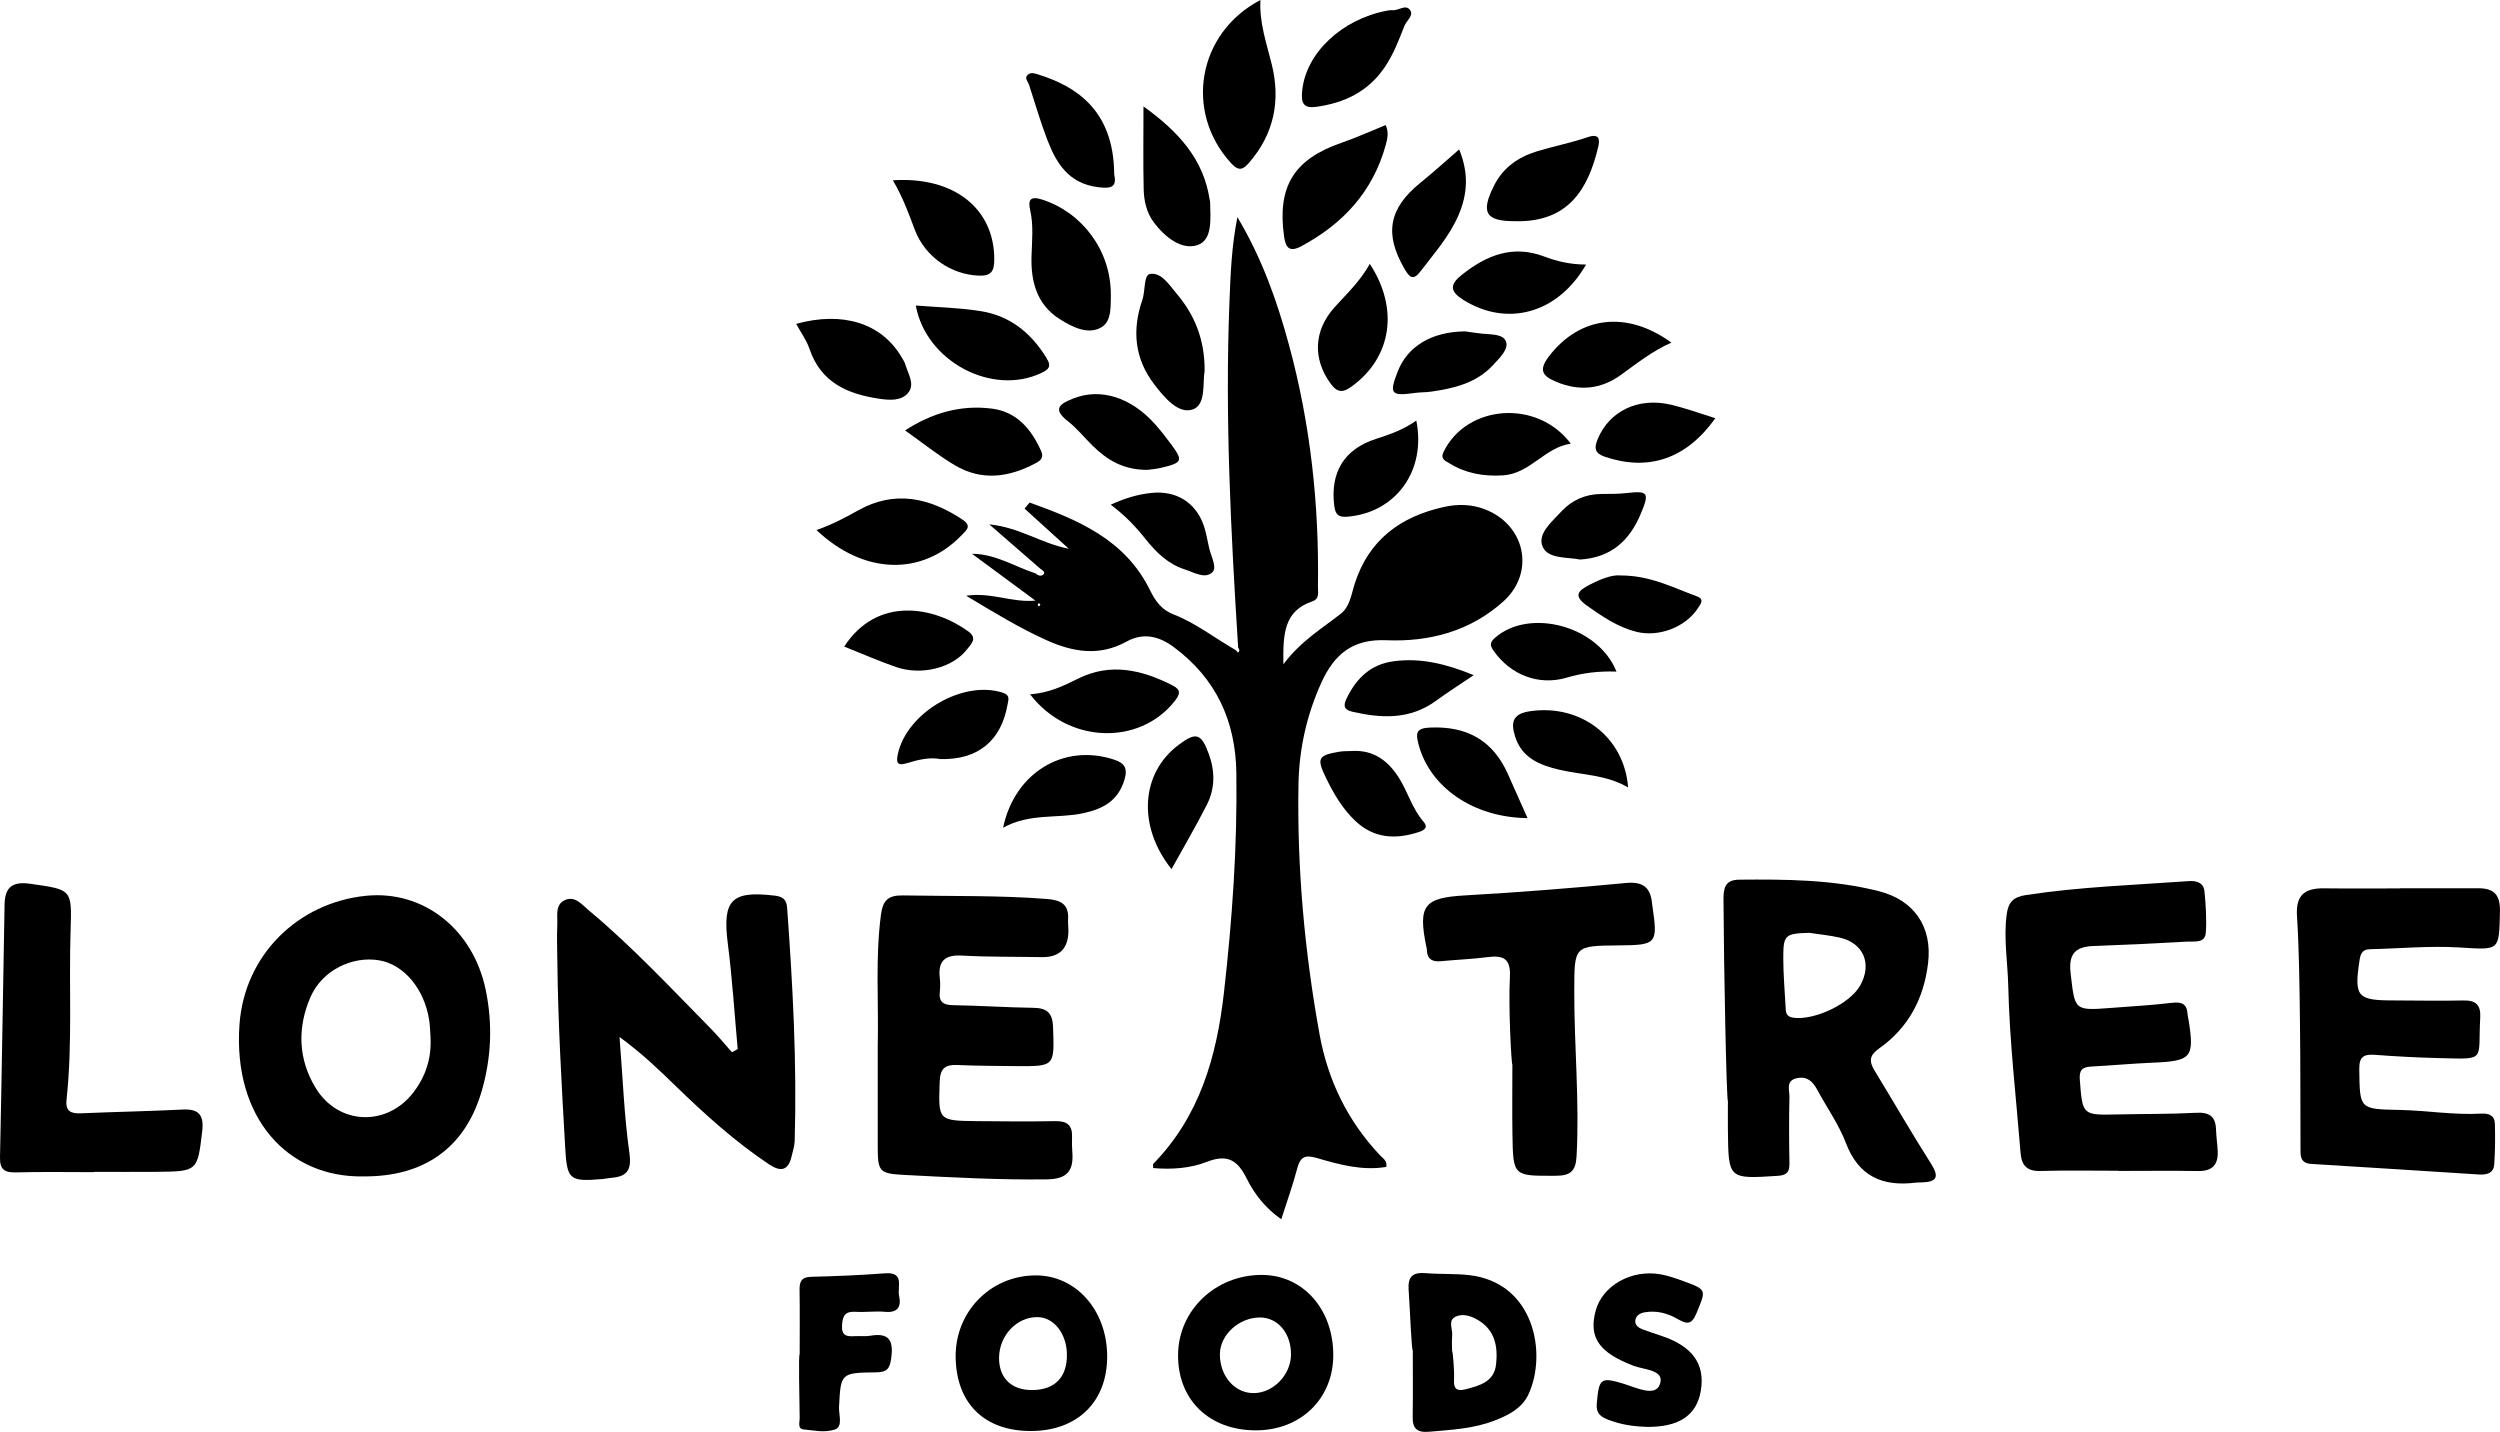 <?xml version="1.0" encoding="UTF-8"?>
<svg xmlns="http://www.w3.org/2000/svg" id="uuid-ad707468-1719-4a6c-8cef-eb3e54cee411" viewBox="0 0 640.98 367.13">
  <defs>
    <style>.uuid-6115025b-1b4d-4d62-88e4-7f5e1e4e8170{fill:#000;stroke-width:0px;}</style>
  </defs>
  <path class="uuid-6115025b-1b4d-4d62-88e4-7f5e1e4e8170" d="M266.82,145.89c-4.12-3.58-8.24-7.16-13.18-11.45,7.78.78,13.43,4.93,20.39,6.26-3.78-3.43-7.56-6.87-11.34-10.3.43-.52.86-1.03,1.29-1.55,12.39,4.44,24.48,9.44,30.88,22.48,1.41,2.87,3.01,5.03,6,6.19,5.76,2.24,10.62,6.1,15.94,9.14.21.22.57.66.6.64.53-.38.37-.82.05-1.26-1.86-29.59-3.41-59.18-2.22-88.84.28-6.91.51-13.87,2.03-21.53,6.4,10.73,10.21,21.66,13.25,32.86,5.49,20.22,7.72,40.85,7.4,61.78-.02,1.44.48,3.23-1.41,3.86-7.33,2.46-7.57,8.42-7.45,16.15,4.47-5.98,9.87-9.14,14.74-12.98,2.3-1.81,2.67-4.92,3.52-7.59,3.6-11.35,11.79-17.34,22.99-19.79,3.46-.76,6.95-.69,10.34.59,10.44,3.95,13.06,16.19,4.83,23.63-8.49,7.67-19.04,10.44-30.07,9.97-8.68-.37-13.34,3.7-16.58,10.8-3.78,8.3-5.74,17.07-5.9,26.12-.38,21.53,1.56,42.9,5.4,64.1,2.17,11.95,7.29,22.4,15.68,31.22.64.67,1.68,1.17,1.44,2.79-6.12,1.05-12.02-.59-17.82-2.28-2.93-.86-4.22-.36-5,2.61-1.14,4.3-2.64,8.49-4.11,13.1-4.08-2.86-6.88-6.45-8.84-10.39-2.35-4.73-4.92-6.42-10.28-4.32-4.24,1.66-9.01,1.99-13.71,1.58,0-.49-.14-.93.02-1.09,11.91-12.22,16.25-27.52,18.11-43.9,2.12-18.72,3.45-37.47,3.18-56.32-.19-13.32-5.19-24.2-16.04-32.26-3.85-2.86-7.86-3.76-12.1-1.42-7,3.86-13.75,2.7-20.57-.37-6.93-3.12-13.37-7.07-20.57-11.38,6.47-.96,11.71,1.82,17.77,1.25-5.42-4-10.84-8-16.26-12,6.08.02,10.93,3.3,16.29,5.02.63.6,1.49.84,2.05.23.48-.54-.21-1.03-.74-1.34ZM266.22,154.73c-.06.11-.2.26-.17.33.18.48.43.5.66.03.04-.08-.06-.26-.15-.34-.07-.06-.22-.02-.33-.03Z"></path>
  <path class="uuid-6115025b-1b4d-4d62-88e4-7f5e1e4e8170" d="M441.89,230.85c-.01-3,.24-5.27,4.05-5.31,12-.11,23.97-.03,35.71,2.93,9.14,2.3,13.83,9.16,12.69,18.52-1.1,9.05-5.03,16.54-12.54,21.81-2.51,1.76-2.63,3.29-1.19,5.66,4.85,7.95,9.49,16.04,14.49,23.9,2.16,3.4,1.5,4.68-2.34,4.8-.5.02-1,0-1.5.05-8.52,1.08-14.7-1.52-17.99-10.16-1.82-4.77-4.88-9.07-7.33-13.61-1.12-2.07-2.49-3.52-5.11-3.03-3.1.58-1.99,3.05-2.03,4.81-.13,5.66-.11,11.33,0,16.99.04,2.28-.62,3.12-3.07,3.27-12.57.8-12.57.88-12.71-11.7-.03-2.5,0-5,0-7.49-.36,0-1.05-34.29-1.13-51.43ZM463.87,239.17c-6.21.18-6.66.51-6.65,6.51,0,4.14.37,8.28.59,12.42.07,1.32,0,2.55,1.95,2.83,5.39.77,14.58-3.56,17.21-8.31,3.06-5.52.83-10.82-5.26-12.22-2.57-.59-5.23-.83-7.84-1.23Z"></path>
  <path class="uuid-6115025b-1b4d-4d62-88e4-7f5e1e4e8170" d="M158.84,265.84c.86,10.79,1.2,20.37,2.54,29.82.66,4.65-.86,6.05-4.88,6.36-.66.05-1.32.21-1.98.27-8.7.75-9.14.18-9.63-8.41-.89-15.79-1.82-31.57-1.99-47.38-.03-3.16-.16-6.34-.01-9.49.1-2.23-.63-5.09,1.98-6.25,2.57-1.15,4.37,1.21,6.06,2.62,11.15,9.29,21.03,19.92,31.2,30.23,1.94,1.97,3.7,4.11,5.54,6.18.49-.28.98-.56,1.47-.83-.82-8.99-1.38-18.02-2.53-26.97-1.43-11.23.85-13.7,12.1-12.35,2.07.25,2.95,1.07,3.1,3.06,1.45,19.93,2.53,39.87,1.94,59.86-.04,1.31-.49,2.61-.79,3.91-.83,3.65-2.75,4.07-5.73,2.09-8.77-5.84-16.54-12.88-24.07-20.19-4.25-4.13-8.51-8.24-14.33-12.51Z"></path>
  <path class="uuid-6115025b-1b4d-4d62-88e4-7f5e1e4e8170" d="M93.29,301.62c-19.43.42-33.59-14.91-31.89-38.92,1.26-17.79,14.95-31.27,32.47-33.03,14.63-1.47,27.41,8.5,30.66,24.11,1.82,8.76,1.46,17.52-1.07,26.11-4.23,14.37-14.68,21.82-30.18,21.73ZM110.39,266.07c-.11-1.49-.12-2.99-.34-4.46-1.23-8.05-6.47-14.31-12.82-15.39-6.94-1.18-14.64,2.59-17.6,9.37-3.43,7.86-3.21,15.94,1.3,23.35,5.83,9.58,18.3,10,25.1,1.1,3.14-4.11,4.62-8.77,4.35-13.97Z"></path>
  <path class="uuid-6115025b-1b4d-4d62-88e4-7f5e1e4e8170" d="M543.13,300.17c-6.66,0-13.33-.14-19.99.06-3.45.1-4.83-1.44-5.08-4.6-1.14-14.25-2.83-28.46-3.16-42.77-.14-6.14-1.22-12.24-.4-18.43.42-3.19,1.76-4.47,4.96-4.95,13.84-2.11,27.8-2.57,41.73-3.57,2.08-.15,3.83.45,4.03,2.71.32,3.47.57,6.98.34,10.44-.19,2.86-2.88,2.26-4.73,2.36-7.98.45-15.96.84-23.94,1.12-4.7.16-6.6,1.91-6,7.02,1.12,9.56.84,9.6,10.55,8.85,5.14-.4,10.29-.68,15.4-1.29,2.51-.3,3.89.23,4.03,2.9.03.49.18.98.26,1.48,1.54,9.65.75,10.55-9.06,10.96-5.32.22-10.62.72-15.94,1-2.33.12-3.08.98-2.88,3.44.7,9.05.6,9.04,9.83,8.83,6.66-.15,13.33-.06,19.98-.42,3.37-.18,5.01.89,5.11,4.3.06,1.82.34,3.63.43,5.46.18,3.47-1.3,5.24-5,5.18-6.83-.12-13.66-.03-20.49-.03Z"></path>
  <path class="uuid-6115025b-1b4d-4d62-88e4-7f5e1e4e8170" d="M615.35,227.74c6.66,0,13.31.02,19.97,0,4.08-.02,5.76,1.59,5.65,6.02-.25,10.17,0,9.79-10.44,9.16-7.6-.46-15.27.28-22.91.45-1.96.04-2.41,1.21-2.66,2.88-1.4,9.29-.62,10.24,8.63,10.25,5.99,0,11.99.16,17.98.01,3.26-.08,4.52,1.17,4.34,4.41-.63,11.27,1.74,10.64-10.45,10.37-5.48-.13-10.96-.42-16.43-.83-2.85-.21-4.18.32-4.13,3.68.14,10.3,0,10.22,10.36,10.44,6.98.14,13.92,1.35,20.92.94,1.9-.11,3.44.47,3.49,2.59.09,3.49.08,6.99-.17,10.46-.18,2.39-2.12,2.68-4.1,2.55-14.26-.9-28.52-1.84-42.79-2.7-3.02-.18-2.77-2.26-2.78-4.26-.04-10.82,0-21.64-.14-32.45-.12-8.98-.2-17.97-.76-26.92-.34-5.41,2.1-7.09,6.95-7.03,6.49.08,12.98.02,19.47.02,0,0,0-.01,0-.02Z"></path>
  <path class="uuid-6115025b-1b4d-4d62-88e4-7f5e1e4e8170" d="M225.05,267.97c.24-11.12-.64-22.27.81-33.39.49-3.73,1.82-5.07,5.67-5,12.3.23,24.61-.05,36.91.91,3.73.29,5.65,1.45,5.41,5.33-.05.83.06,1.66.08,2.49q.14,7.22-6.87,7.09c-6.82-.12-13.65-.02-20.46-.4-4.46-.25-6.14,1.49-5.64,5.78.13,1.15.13,2.34,0,3.49-.3,2.65.9,3.41,3.44,3.45,6.81.11,13.62.58,20.43.67,3.48.04,5.03,1.17,5.16,4.91.36,10.12.51,10.13-9.59,10.04-4.99-.04-9.98-.07-14.97-.28-3.11-.13-4.38.88-4.5,4.22-.35,10.04-.49,10.06,9.71,10.17,6.66.07,13.32.12,19.97,0,2.93-.05,4.37,1.02,4.25,4.02-.05,1.33-.02,2.67.08,3.99.35,4.71-1.31,6.85-6.52,6.92-12.16.16-24.28-.5-36.4-1.13-6.78-.35-6.98-.81-6.98-7.83,0-8.49,0-16.97,0-25.46Z"></path>
  <path class="uuid-6115025b-1b4d-4d62-88e4-7f5e1e4e8170" d="M387.12,250.55c.28-4.78-1.65-5.68-5.74-5.15-3.94.51-7.94.66-11.9,1.04-2.2.21-3.57-.45-3.63-2.87,0-.33-.12-.65-.18-.98-2.15-10.55-.48-12.42,10.03-13.02,13.75-.78,27.49-1.87,41.21-3.18,4.58-.44,6.38,1.37,6.69,5.54.01.17.06.33.08.49,1.39,9.54,1.1,9.89-8.55,9.97-11.66.1-11.46.1-11.5,11.69-.04,14.12,1.37,28.22.59,42.36-.21,3.91-1.63,5.01-5.38,5.02-10.84.04-10.89.18-11.06-10.55-.1-5.98-.02-11.96-.02-17.93-.25,0-1.06-14.98-.63-22.44Z"></path>
  <path class="uuid-6115025b-1b4d-4d62-88e4-7f5e1e4e8170" d="M24.14,300.53c-6.66,0-13.32-.12-19.97.06-2.92.08-4.24-.64-4.17-3.84.46-21.61.78-43.22,1.17-64.84.08-4.34,1.91-5.99,6.58-5.32,10.7,1.54,10.69,1.32,10.35,11.96-.47,14.46.53,28.95-1.04,43.38-.33,3.06,1.16,3.63,3.79,3.51,8.64-.38,17.29-.52,25.92-.96,4.25-.22,5.57,1.42,5.07,5.61-1.21,10.17-1.15,10.26-11.71,10.36-5.32.05-10.65,0-15.98,0v.07Z"></path>
  <path class="uuid-6115025b-1b4d-4d62-88e4-7f5e1e4e8170" d="M321.95,366.73c-11.99-.02-20.05-7.9-19.9-19.47.14-11.4,9.65-20.41,21.5-20.38,10.59.03,18.4,8.89,18.29,20.78-.1,11.07-8.45,19.09-19.88,19.07ZM323.06,337.79c-5.38,0-10.26,4.45-10.29,9.39-.04,5.7,3.89,10.14,8.84,10,4.95-.14,9.32-4.71,9.39-9.81.08-5.47-3.34-9.58-7.94-9.58Z"></path>
  <path class="uuid-6115025b-1b4d-4d62-88e4-7f5e1e4e8170" d="M264.46,366.9c-12.05.08-19.35-7.09-19.44-19.08-.08-11.52,8.91-20.71,20.37-20.82,10.4-.1,18.41,8.84,18.48,20.64.07,11.65-7.51,19.18-19.41,19.26ZM273.55,347.35c-.04-5.37-3.27-9.55-7.47-9.65-5.33-.12-9.9,4.69-9.93,10.44-.03,5.18,3.18,8.29,8.51,8.26,5.77-.04,8.93-3.26,8.89-9.06Z"></path>
  <path class="uuid-6115025b-1b4d-4d62-88e4-7f5e1e4e8170" d="M361.16,330.84c-.25-3.64,1.08-4.69,4.47-4.41,3.64.3,7.33.09,10.95.49,16.83,1.85,20.13,20.11,15.33,30.53-1.65,3.58-4.95,5.27-8.4,6.65-5.49,2.2-11.32,2.49-17.12,2.99-3.09.27-4.24-.84-4.19-3.83.09-5.65.03-11.31.03-16.97-.32,0-.71-10.32-1.06-15.45ZM372.31,346.39c.17,0,.62,4.98.49,7.46-.13,2.36.88,2.9,2.98,2.35,3.62-.95,7.33-1.9,7.81-6.44.48-4.49-.27-8.68-4.57-11.27-1.74-1.05-3.84-1.77-5.71-.96-2.21.96-.81,3.21-.98,4.89-.13,1.31-.03,2.65-.03,3.98Z"></path>
  <path class="uuid-6115025b-1b4d-4d62-88e4-7f5e1e4e8170" d="M421.8,365.81c-3.18-.09-6.28-.6-9.27-1.73-1.94-.74-3.37-1.53-3.13-4.25.58-6.56,1-6.86,7.25-4.93,3,.93,7.78,3.31,8.94,0,1.31-3.72-4.04-3.68-6.73-4.71-8.85-3.38-11.6-7.22-9.74-14.14,1.74-6.46,9.22-10.68,16.72-9.31,1.95.36,3.85,1.03,5.72,1.71,6.13,2.25,5.91,2.18,3.38,8.31-1.22,2.95-2.47,2.77-4.72,1.47-2.64-1.53-5.52-2.32-8.61-1.75-1.2.22-2.28.9-2.34,2.22-.04,1.07.85,1.75,1.83,2.12,1.55.58,3.13,1.1,4.7,1.62,8.11,2.68,11.41,7.2,10.28,14.11-1.05,6.43-5.75,9.49-14.28,9.28Z"></path>
  <path class="uuid-6115025b-1b4d-4d62-88e4-7f5e1e4e8170" d="M205.03,347.21c0-5.48.06-10.95-.03-16.43-.03-2.17.45-3.36,2.98-3.42,6.31-.15,12.62-.41,18.91-.89,5.15-.4,3.13,3.49,3.63,5.76.61,2.8-.32,4.42-3.63,4.11-2.47-.23-4.99.15-7.47,0-2.62-.17-3.38.87-3.53,3.42-.16,2.81,1.28,2.94,3.3,2.82,1.33-.08,2.69.12,3.98-.11,4.85-.84,5.95,1.29,5.33,5.77-.37,2.69-1.08,3.59-3.89,3.62-9.12.1-9.04.23-9.49,8.9-.1,2,1.11,5.11-1.16,5.79-2.72.81-4.92.23-7.88-.05-1.67-.16-1.04-1.81-1.05-2.84-.05-5.48-.34-16.43,0-16.43Z"></path>
  <path class="uuid-6115025b-1b4d-4d62-88e4-7f5e1e4e8170" d="M323.17,0c-.33,5.81,1.57,11.09,2.9,16.51,2.29,9.27.61,17.75-5.75,25.13-1.55,1.8-2.64,2.42-4.67.21-12.08-13.17-8.62-33.43,7.52-41.85Z"></path>
  <path class="uuid-6115025b-1b4d-4d62-88e4-7f5e1e4e8170" d="M284.82,75.53c-.12,2.49.37,6.75-2.42,8.38-3.42,2.01-7.44-.03-10.74-2.12-5.87-3.73-7.37-9.69-7.19-16.03.12-3.99.55-7.92-.34-11.88-.55-2.45-.14-3.74,3.05-2.72,10.24,3.3,17.64,13,17.63,24.36Z"></path>
  <path class="uuid-6115025b-1b4d-4d62-88e4-7f5e1e4e8170" d="M355.28,32.06c.85,1.95.44,3.55,0,5.15-3.29,11.91-10.92,20.18-21.64,25.92-3,1.6-4,.46-4.42-2.53-1.78-12.79,2.53-19.79,14.73-23.99,3.73-1.28,7.33-2.93,11.33-4.55Z"></path>
  <path class="uuid-6115025b-1b4d-4d62-88e4-7f5e1e4e8170" d="M209.34,135.9c4.01-1.4,7.35-3.17,10.68-5.04,9.33-5.22,18.15-3.3,26.66,2.3,2.61,1.72,1.15,2.73-.19,4.12-10.11,10.47-25.05,10.09-37.15-1.38Z"></path>
  <path class="uuid-6115025b-1b4d-4d62-88e4-7f5e1e4e8170" d="M308.86,95.04c-.57,3.15.46,8.87-3.18,9.98-3.68,1.13-7.25-3.22-9.77-6.52-5.02-6.58-5.7-13.88-3.02-21.62.79-2.28.31-6.37,1.97-6.64,2.92-.48,4.92,2.81,6.8,5.03,4.66,5.48,7.23,11.81,7.2,19.77Z"></path>
  <path class="uuid-6115025b-1b4d-4d62-88e4-7f5e1e4e8170" d="M264.11,178.02c4.82-.36,8.53-2.14,12.23-3.99,8.4-4.19,16.37-2.31,24.23,1.67,2.37,1.2,1.99,2.31.56,4.12-9.06,11.43-27.34,10.87-37.02-1.8Z"></path>
  <path class="uuid-6115025b-1b4d-4d62-88e4-7f5e1e4e8170" d="M293.18,27.28c9,6.49,15.42,13.53,16.98,23.98.02.16.1.32.1.49.07,4.13.75,9.76-3.24,11.09-4.06,1.36-8.41-2.08-11.23-5.88-1.84-2.49-2.49-5.47-2.56-8.45-.16-6.75-.05-13.5-.05-21.22Z"></path>
  <path class="uuid-6115025b-1b4d-4d62-88e4-7f5e1e4e8170" d="M234.8,78.33c5.63.46,11.26.57,16.77,1.46,7.48,1.22,12.91,5.67,16.81,12.11,1.18,1.94.68,2.74-1.3,3.69-12.64,6.06-29.67-2.89-32.28-17.26Z"></path>
  <path class="uuid-6115025b-1b4d-4d62-88e4-7f5e1e4e8170" d="M232.06,110.35c6.98-4.51,14.32-6.6,22.28-5.58,6.38.82,10.06,5.24,12.58,10.83.73,1.62.04,2.39-1.32,3.12-6.85,3.69-13.87,4.67-20.79.57-4.34-2.58-8.31-5.79-12.75-8.93Z"></path>
  <path class="uuid-6115025b-1b4d-4d62-88e4-7f5e1e4e8170" d="M204.13,83.03c11.97-3.28,21.77-.15,26.88,8.3.43.71.91,1.42,1.14,2.2.69,2.33,2.43,4.93.78,7.08-1.73,2.24-4.8,2.02-7.45,1.63-8.15-1.2-15.05-4.15-17.95-12.84-.72-2.14-2.14-4.05-3.4-6.38Z"></path>
  <path class="uuid-6115025b-1b4d-4d62-88e4-7f5e1e4e8170" d="M388.62,56.71c-7.75.06-9.08-2.16-5.52-9.2,2.32-4.59,6.23-7.27,10.99-8.72,4.27-1.3,8.69-2.16,12.91-3.6,3.06-1.04,3.25.47,2.75,2.57-2.61,10.9-7.74,19.21-21.13,18.96Z"></path>
  <path class="uuid-6115025b-1b4d-4d62-88e4-7f5e1e4e8170" d="M337.39,27.39c-3.55.52-3.79-1.47-3.51-4.22.98-9.57,10.14-18.25,21.72-20.43.49-.09,1-.17,1.49-.13,1.55.14,3.44-1.71,4.53.11.8,1.33-1.02,2.6-1.55,3.95-1.45,3.7-2.86,7.41-5.15,10.73-4.27,6.19-10.37,9.04-17.53,10Z"></path>
  <path class="uuid-6115025b-1b4d-4d62-88e4-7f5e1e4e8170" d="M228.92,46.23c15.8-1.04,26.12,7.37,26,20.44-.03,2.96-.85,4.12-3.98,4-7.01-.27-13.71-4.73-16.38-11.73-1.58-4.15-3.04-8.34-5.64-12.71Z"></path>
  <path class="uuid-6115025b-1b4d-4d62-88e4-7f5e1e4e8170" d="M285.67,44.6c.68,3.29-.52,3.82-4.06,3.4-7.55-.91-10.73-6.03-13.07-12.11-1.79-4.63-3.15-9.43-4.7-14.15-.29-.87-1.33-1.78-.26-2.63.84-.67,1.9-.24,2.85.06,8.9,2.83,19.13,8.66,19.24,25.44Z"></path>
  <path class="uuid-6115025b-1b4d-4d62-88e4-7f5e1e4e8170" d="M391.65,209.76c-13.89-.14-25.1-7.91-27.97-18.99-.77-2.98-.49-4.08,3-4.23,9.37-.4,16.06,3.24,19.91,11.87,1.68,3.75,3.35,7.51,5.06,11.35Z"></path>
  <path class="uuid-6115025b-1b4d-4d62-88e4-7f5e1e4e8170" d="M406.65,67.83c-7.24,12.63-20.3,16.06-31.48,9.05-3.35-2.1-3.56-3.86-.49-6.32,6.32-5.06,13.07-7.87,21.22-4.8,3.26,1.23,6.64,2.06,10.75,2.07Z"></path>
  <path class="uuid-6115025b-1b4d-4d62-88e4-7f5e1e4e8170" d="M351.21,67.66c7.55,11.54,5.55,23.93-4.49,31.31-2.27,1.67-3.73,1.93-5.62-.69-4.51-6.26-4.34-13.49,1.09-19.52,3.09-3.43,6.49-6.57,9.02-11.1Z"></path>
  <path class="uuid-6115025b-1b4d-4d62-88e4-7f5e1e4e8170" d="M300.36,222.83c-8.76-10.99-7.9-24.58,1.86-31.88,4.45-3.33,5.75-2.95,7.71,2.36,1.62,4.4,1.62,8.86-.51,13.04-2.83,5.56-5.99,10.95-9.05,16.48Z"></path>
  <path class="uuid-6115025b-1b4d-4d62-88e4-7f5e1e4e8170" d="M346.79,192.54c5.44-.27,9.13,2.56,11.86,6.85,2.3,3.62,3.4,7.91,6.29,11.23,1.41,1.62.12,2.29-1.27,2.74-5.9,1.9-11.39,1.63-16.18-2.89-3.32-3.14-5.55-6.98-7.51-11.02-2.44-5.02-2.07-5.79,3.35-6.71,1.13-.19,2.31-.14,3.47-.19Z"></path>
  <path class="uuid-6115025b-1b4d-4d62-88e4-7f5e1e4e8170" d="M257.19,212.21c2.98-14.22,15.63-21.64,28.38-17.47,2.7.88,3.63,2.14,2.74,5.14-1.6,5.4-5.4,7.47-10.48,8.6-6.63,1.47-13.72-.09-20.64,3.74Z"></path>
  <path class="uuid-6115025b-1b4d-4d62-88e4-7f5e1e4e8170" d="M216.44,165.79c8.5-13.1,23.1-10.26,31.84-3.89,2.44,1.78.68,3.23-.32,4.55-3.62,4.76-11.65,6.84-18.19,4.58-4.5-1.55-8.87-3.48-13.32-5.25Z"></path>
  <path class="uuid-6115025b-1b4d-4d62-88e4-7f5e1e4e8170" d="M294.18,120.47c-6.19.02-10.34-2.57-14.01-6.16-2.14-2.09-4.03-4.5-6.38-6.32-4.24-3.29-1.76-4.56,1.43-5.83,6.91-2.75,14.74-.32,20.89,6.56,1.44,1.61,2.77,3.32,4.06,5.06,3.23,4.36,3.05,4.84-2.37,6.14-1.44.35-2.94.45-3.61.55Z"></path>
  <path class="uuid-6115025b-1b4d-4d62-88e4-7f5e1e4e8170" d="M417.44,201.91c-5.59-3.32-11.82-3.18-17.7-4.57-4.99-1.18-9.58-3.02-11.29-8.54-1.1-3.54-.72-5.8,3.91-6.46,12.83-1.84,24.07,6.5,25.08,19.57Z"></path>
  <path class="uuid-6115025b-1b4d-4d62-88e4-7f5e1e4e8170" d="M428.53,87.85c-4.88,2.13-8.85,5.33-12.98,8.3-5.1,3.67-10.63,4.21-16.53,1.75-3.56-1.49-4.59-2.97-1.91-6.5,7.84-10.3,19.95-11.91,31.42-3.55Z"></path>
  <path class="uuid-6115025b-1b4d-4d62-88e4-7f5e1e4e8170" d="M241.15,194.63c-2.73-.55-5.67.14-8.51,1.01-2.48.76-2.94.08-2.45-2.25,2.26-10.67,16.72-19.12,26.92-15.78,1.9.62,1.47,1.64,1.22,3.05-1.66,9.26-7.51,14.16-17.17,13.97Z"></path>
  <path class="uuid-6115025b-1b4d-4d62-88e4-7f5e1e4e8170" d="M402.74,113.75c-6.74.98-10.39,7.7-17.42,8.13-4.97.3-9.52-.5-13.73-3.11-1.05-.65-2.39-1.06-1.44-2.98,5.93-12.06,23.97-13.52,32.59-2.04Z"></path>
  <path class="uuid-6115025b-1b4d-4d62-88e4-7f5e1e4e8170" d="M374.12,38.31c2.51,6.12,2.15,11.48-.18,16.88-2.33,5.41-6.2,9.74-9.7,14.34-1.97,2.59-2.9,1.51-4.15-.63-5.23-8.97-4-15.51,4.14-22.08,3.21-2.59,6.26-5.38,9.89-8.51Z"></path>
  <path class="uuid-6115025b-1b4d-4d62-88e4-7f5e1e4e8170" d="M363.13,107.83c2.58,12.85-5.21,23.53-17.53,24.64-2.28.21-3.21-.37-3.51-2.8-1.07-8.52,2.51-14.53,10.73-17.15,3.6-1.15,7.12-2.41,10.31-4.69Z"></path>
  <path class="uuid-6115025b-1b4d-4d62-88e4-7f5e1e4e8170" d="M414.45,172.19c-4.64-.16-8.69.35-12.71,1.54-7.21,2.14-14.39-.65-18.76-6.83-.92-1.3-1.09-2.11.25-3.31,8.77-7.81,26.52-3.22,31.22,8.6Z"></path>
  <path class="uuid-6115025b-1b4d-4d62-88e4-7f5e1e4e8170" d="M439.8,107.23c-7.44,10.45-17.14,13.66-28.29,9.89-2.54-.86-2.88-2.1-1.9-4.48,2.98-7.25,10.4-10.89,18.94-8.85,3.67.88,7.23,2.19,11.26,3.44Z"></path>
  <path class="uuid-6115025b-1b4d-4d62-88e4-7f5e1e4e8170" d="M405.11,143.46c-3.18-.66-8.14-.09-9.56-3.21-1.52-3.35,2.37-6.5,4.78-9.12,2.66-2.89,6.15-4.44,10.2-4.48,2.16-.03,4.33.02,6.47-.23,5.56-.64,5.97-.14,3.69,5.29-2.84,6.78-7.48,11.25-15.58,11.75Z"></path>
  <path class="uuid-6115025b-1b4d-4d62-88e4-7f5e1e4e8170" d="M415.46,147.54c7.77,0,13.54,3.16,19.58,5.34,2.06.75,1,1.98.27,3.09-3.15,4.82-10.01,7.47-15.76,6.02-4.75-1.2-8.67-3.88-12.64-6.68-3.69-2.61-2.22-3.89.61-5.36,2.83-1.47,5.74-2.61,7.93-2.42Z"></path>
  <path class="uuid-6115025b-1b4d-4d62-88e4-7f5e1e4e8170" d="M375.63,84.96c1.19.16,2.83.43,4.47.6,2.25.23,5.41.02,6.06,2.11.61,1.97-1.71,4.13-3.26,5.83-4.29,4.72-10.1,6.08-16.1,6.93-1.31.18-2.66.13-3.97.31-6.26.87-6.73.29-4.43-5.58,2.5-6.37,8.66-10.11,17.22-10.2Z"></path>
  <path class="uuid-6115025b-1b4d-4d62-88e4-7f5e1e4e8170" d="M377.86,173.1c-3.7,2.5-6.77,4.45-9.7,6.59-6.65,4.84-13.89,4.52-21.4,2.8-2.56-.59-2.24-1.91-1.41-3.6,2.48-5.05,6.13-8.57,11.97-9.35,7.08-.95,13.66.75,20.54,3.57Z"></path>
  <path class="uuid-6115025b-1b4d-4d62-88e4-7f5e1e4e8170" d="M284.78,129.4c3.8-1.74,7.08-2.68,10.54-3.03,6.16-.61,11.13,2.35,13.23,8.15.73,2.01,1.02,4.17,1.53,6.25.5,2.03,2.04,4.79.72,6-1.9,1.74-4.74-.05-7.01-.77-4.25-1.34-7.39-4.39-10.09-7.8-2.48-3.13-5.19-6-8.93-8.81Z"></path>
</svg>
